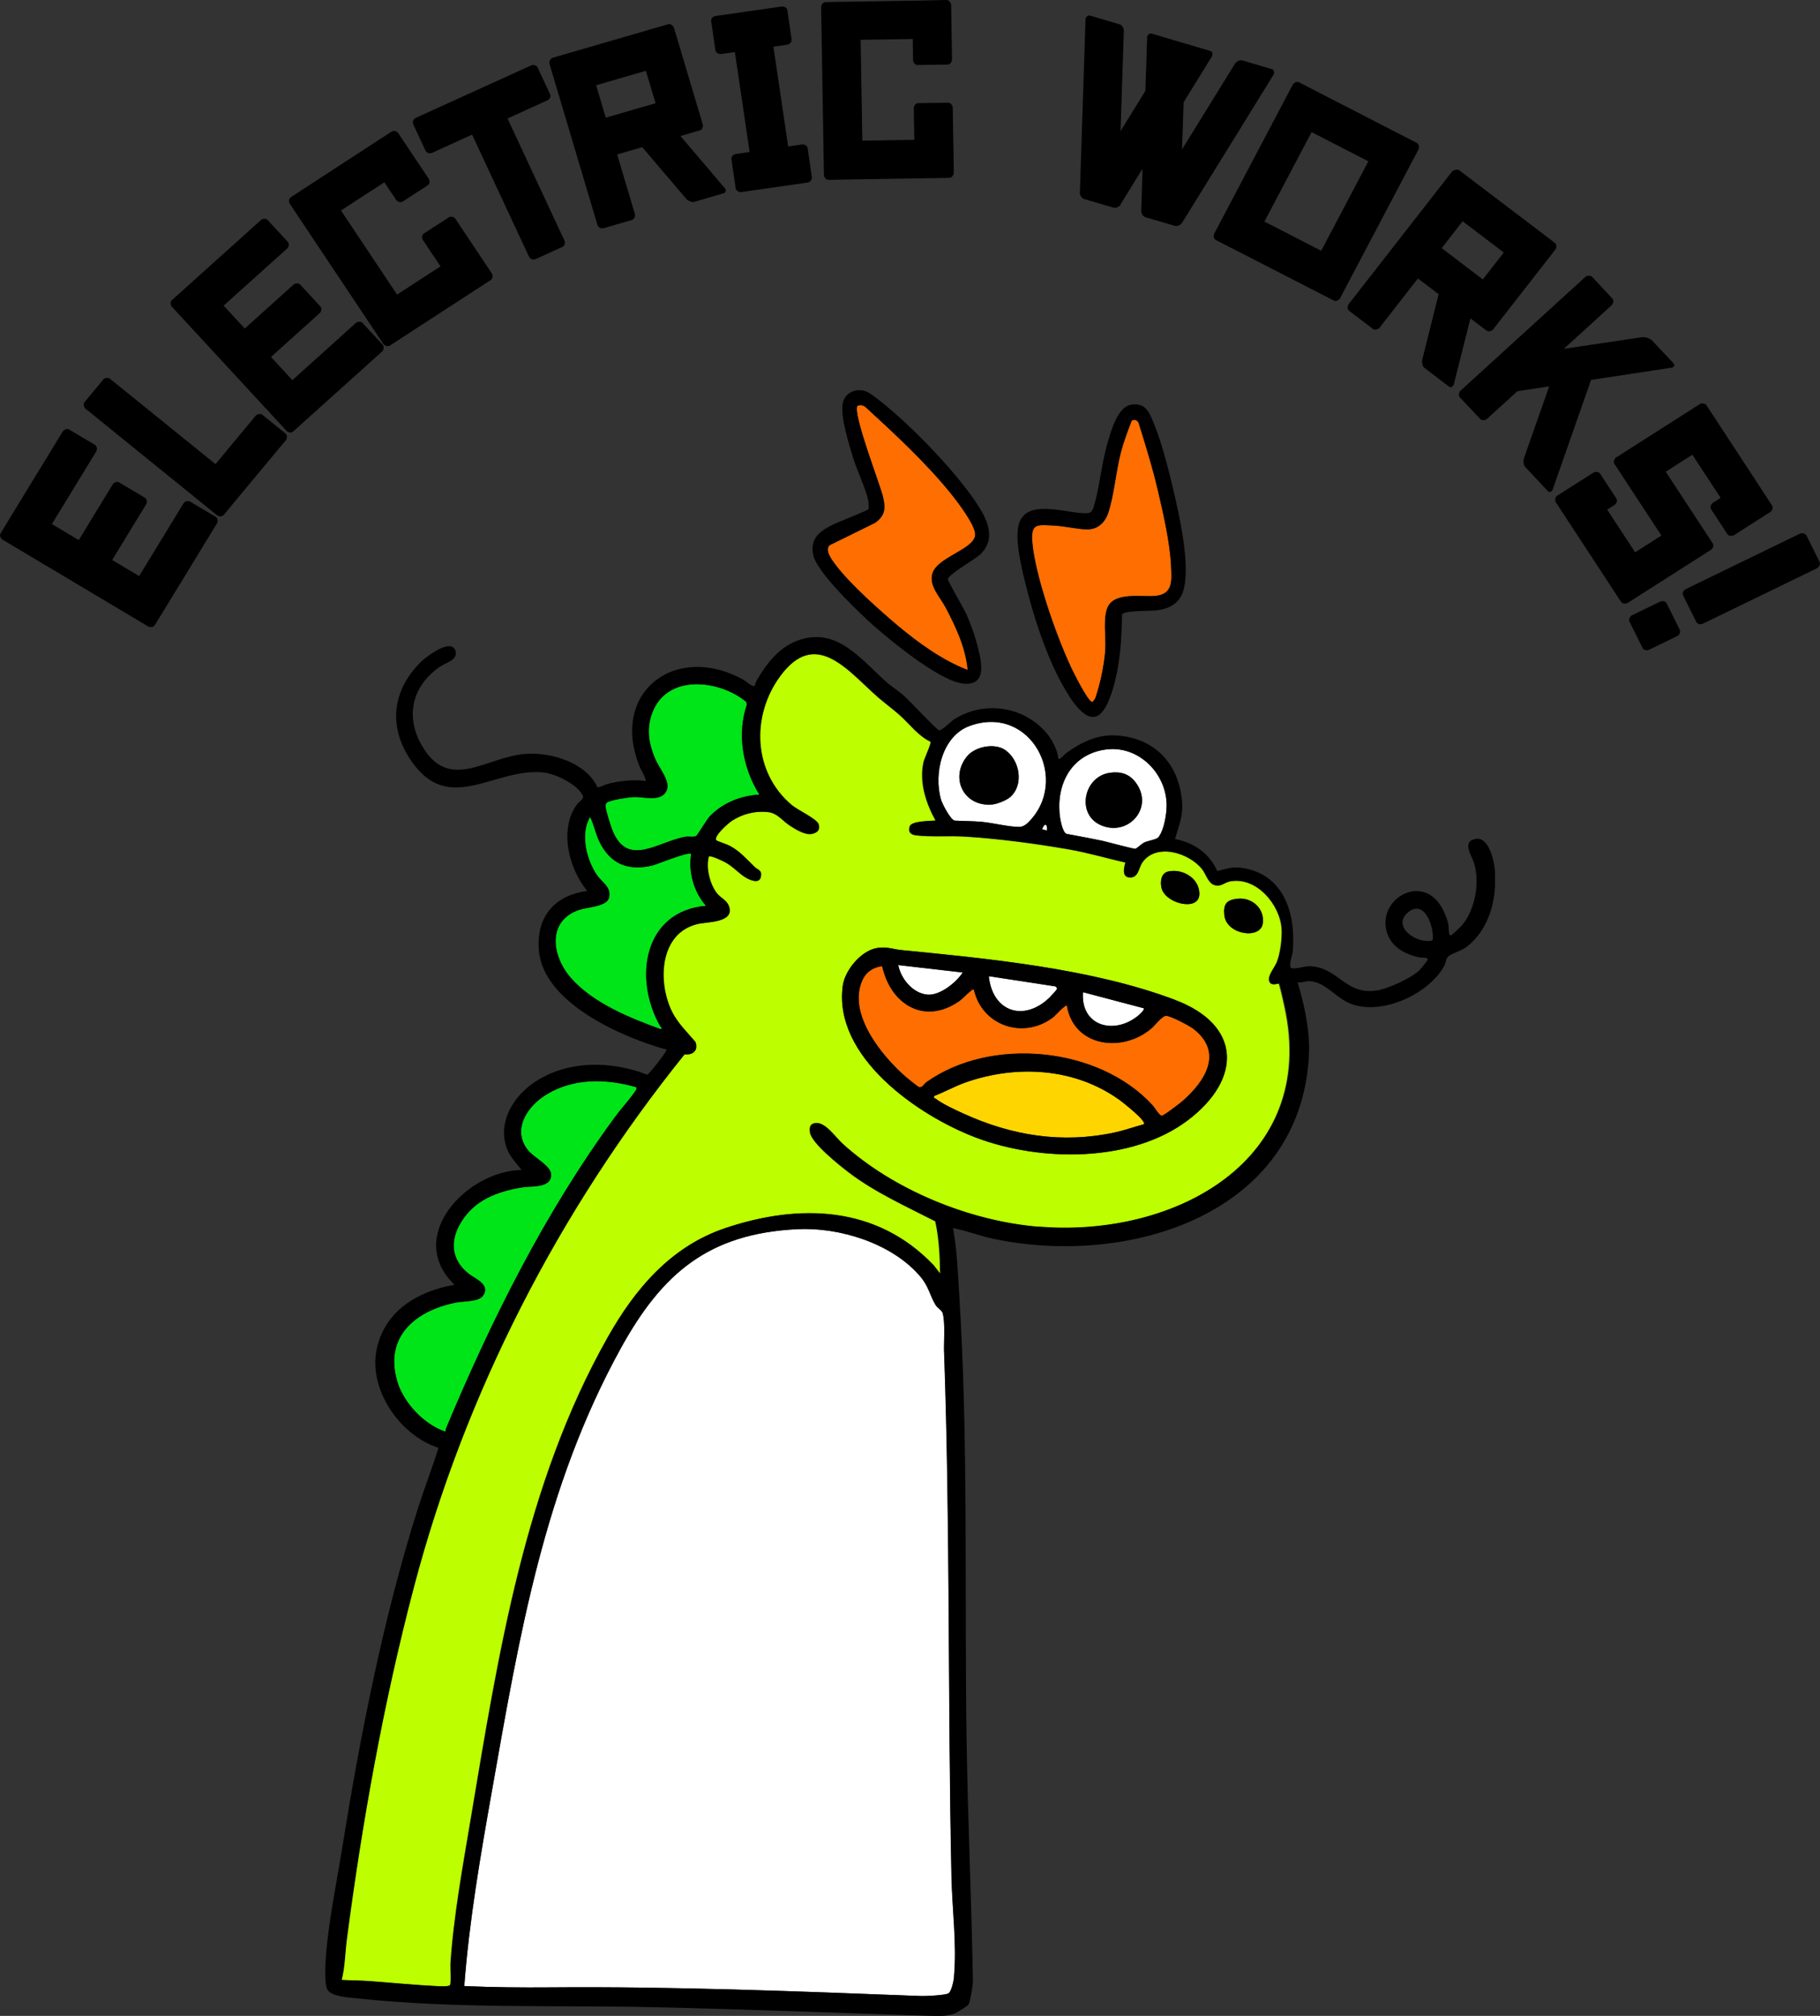 <svg width="280" height="310" viewBox="0 0 280 310" fill="none" xmlns="http://www.w3.org/2000/svg">
    <rect x="0" y="0" width="280" height="310" fill="#333333" stroke="none"/>
    <g clip-path="url(#xsigfz6rha)">
        <path d="M108.617 139.285c-1.881-2.155-2.731-5.166-2.289-7.974-.442-.417-5.044 1.534-5.95 1.759-3.752.925-6.54-.248-8.194-3.721-.578-1.207-.805-2.549-1.394-3.733-1.576 2.526-.556 6.654 1.076 8.977.782 1.105 2.199 1.816 1.836 3.406-.317 1.421-3.366 1.477-4.578 1.895-5.033 1.703-4.217 7.139-1.292 10.477 3.388 3.868 9.078 6.169 13.826 7.883.306-.158-.011-.338-.09-.473-4.126-7.241-2.618-17.662 7.049-18.508v.012z" fill="#00E517"/>
        <path d="M146.868 126.191c1.349.079 2.868.056 4.205.191 1.723.17 4.137.779 5.723.779.522 0 .998-.294 1.36-.654 6.597-6.463.488-18.282-8.942-14.887-4.284 1.545-5.599 7.364-4.443 11.345.193.677 1.474 3.113 2.097 3.226zm1.904-9.88c1.258-1.534 4.284-2.109 5.916-.947 2.188 1.556 2.856 5.233.794 7.15-.59.553-2.086 1.139-2.89 1.207-4.341.349-6.506-4.128-3.82-7.41zM175.1 156.179c.204-.169 1.031-.891.861-1.139l-9.35-2.47c-.396 5.244 4.817 6.62 8.489 3.609zM145.247 207.923c-.056-1.681.216-4.523-.226-6.034-.102-.35-.828-.79-1.077-1.207-.929-1.522-1.009-2.808-2.403-4.443-4.34-5.053-12.376-7.545-18.893-7.218-13.623.676-20.763 6.789-27.087 18.225-11.866 21.473-15.652 44.244-19.868 68.13-1.757 9.948-3.49 19.94-4.261 30.034 4.397.203 8.84.237 13.272.203 19.051-.158 38.001.609 57.019 1.331.691.022 3.887-.124 4.25-.44.442-.384.759-1.906.816-2.515.442-5.053-.284-10.342-.386-15.372-.578-26.864-.192-53.864-1.133-80.694h-.023z" fill="#fff"/>
        <path d="M105.489 128.672c.499-.09 1.168.113 1.61-.113.17-.079 1.609-2.515 2.096-3.034 1.927-2.041 4.828-3.203 7.628-3.327-2.528-4.026-3.491-9.225-1.938-13.815l-.057-.429c-4.182-3.473-12.251-4.387-14.507 1.714-.918 2.493-.51 4.737.499 7.094.612 1.421 2.459 3.485 1.666 4.94-.918 1.669-3.423.79-5.044.869-.736.033-3.615.462-4.091.857-.204.169-.204.327-.204.564 0 .518.77 2.954 1.009 3.563 2.334 6.012 7.049 1.827 11.322 1.106l.011.011z" fill="#00E517"/>
        <path d="M164.673 102.394c.374.812 2.709 5.571 3.378 5.56.487-.361.589-.97.759-1.511.578-1.805 1.133-4.658 1.247-6.541.113-1.906-.408-4.985.408-6.62 1.122-2.267 5.202-1.444 7.31-1.647 2.743-.26 2.505-2.391 2.391-4.658-.17-3.553-1.19-7.985-2.006-11.481-.827-3.541-1.915-7.026-2.992-10.5-.227-.428-.669-.564-1.065-.282-.612 1.602-1.236 3.237-1.666 4.895-.76 2.92-1.02 6.485-1.938 9.27-.488 1.467-1.587 2.527-3.208 2.527-1.518 0-3.536-.52-5.145-.587-2.528-.112-3.548-.417-3.31 2.538.408 5.075 3.661 14.334 5.86 19.037h-.023zM138.096 96.191c3.139 2.64 6.936 5.402 10.778 6.835-.294-3.384-1.825-6.654-3.4-9.62-.85-1.613-2.663-3.384-1.983-5.324.85-2.458 6.449-3.642 6.539-5.842.057-1.477-2.822-5.21-3.831-6.45-3.876-4.749-8.556-9.068-13.056-13.207-.408-.282-.77-.384-1.224-.17-.782 1.117 3.389 11.854 3.888 13.839.453 1.782.453 3-1.179 4.15l-6.993 3.44c-.827.79.408 2.334.929 3.034 2.131 2.864 6.71 6.947 9.532 9.315z" fill="#FF6E00"/>
        <path d="m160.321 127.522.759.191c.068-1.094-.385-1.218-.759-.191zM164.084 128.232c1.859.361 3.729.688 5.587 1.083.726.158 4.76 1.274 5.01 1.207.215-.057.94-.756 1.337-.959.612-.305 1.893-.44 2.21-.835.862-1.094 1.258-3.552 1.247-4.917-.023-4.883-4.296-9.203-9.305-8.56-5.043.643-7.548 4.861-7.186 9.699.057.745.409 3.023 1.089 3.282h.011zm6.675-9.395c1.621-.225 2.947.158 3.944 1.478 2.936 3.891-1.19 8.481-5.428 6.541-3.729-1.703-2.573-7.466 1.484-8.019z" fill="#fff"/>
        <path d="M68.655 219.607c6.925-16.59 15.221-33.192 25.886-47.718.963-1.319 2.176-2.616 3.094-3.936.159-.225.34-.44.306-.744-4.624-1.342-9.645-1.455-13.86 1.105-2.936 1.782-5.384 5.414-2.834 8.583.906 1.128 3.49 2.357 3.547 3.699.09 2.165-3.037 1.771-4.477 2.007-3.796.632-7.264 1.906-9.35 5.312-1.78 2.888-1.575 5.797 1.133 7.951 1.02.812 3.39 1.647 2.233 3.373-.657.981-2.912.834-4.091 1.06-6.302 1.218-11.187 5.266-9.101 12.18.986 3.271 4.148 6.631 7.423 7.703 0-.192.023-.384.102-.564l-.01-.011z" fill="#00E517"/>
        <path d="M196.747 151.251c-.079-.057-1.348.552-1.53-.474-.158-.857.839-1.963 1.19-2.808.544-1.331.839-3.745.737-5.166-.261-3.688-3.831-7.962-7.877-7.263-.986.169-1.564 1.027-2.675.485-.77-.383-1.133-1.646-1.666-2.334-2.006-2.56-7.106-4.106-9.237-1.027-.589.846-.578 2.357-1.915 2.29-1.224-.068-.895-1.455-.669-2.301-2.912-.665-5.791-1.522-8.738-2.03-5.077-.88-10.846-1.647-15.969-1.962-2.414-.147-5.066.09-7.446-.181-.839-.101-1.315-.496-1.02-1.398.272-.824 3.151-.812 3.978-.88-1.473-2.673-2.539-5.898-1.859-8.966.125-.575 1.236-2.932 1.077-3.158-1.927-.936-3.196-2.729-4.749-4.105-1.099-.981-2.334-1.861-3.445-2.842-4.579-4.038-9.486-10.556-14.96-3.124-4.5 6.124-4.194 14.819 1.79 19.827.941.789 3.854 2.109 4.114 2.932.284.868-.158 1.319-1.008 1.489-1.032.214-2.539-.722-3.389-1.286-1.224-.801-1.893-1.94-3.434-2.086-1.961-.192-3.854.293-5.497 1.364-.533.35-2.856 2.38-2.414 3 .068.09 1.666.62 2.097.857 1.632.891 2.516 1.996 3.808 3.237.532.508 1.156.474.963 1.511-.204 1.128-1.632.497-2.244.147-1.099-.643-1.961-1.692-3.162-2.357-.397-.214-2.323-1.151-2.595-.914-.499 1.692.158 4.32 1.246 5.673.612.756 1.496 1.004 1.836 1.974.93 2.549-3.286 2.379-4.782 2.729-5.905 1.399-6.211 8.865-4.013 13.421.873 1.804 2.358 3.214 3.639 4.725.476 1.275-.329 2.064-1.644 1.884-19.335 24.011-33.785 52.07-41.662 81.946-4.647 17.65-7.956 36.157-10.336 54.27-.272 2.052-.284 4.139-.782 6.146 1.473.079 3.014.079 4.476.192 3.434.259 6.869.598 10.291.767.408.023 1.746.09 1.927-.18.227-.339.045-2.673.08-3.339.475-7.173 1.915-15.033 3.105-22.15 4.261-25.353 8.285-51.495 21.08-74.13 4.205-7.455 9.724-13.974 18.055-16.771 11.481-3.857 23.336-3.439 32.051 5.696l1.043 1.331c-.034-2.662-.17-5.482-.748-8.087-4.477-2.301-9.248-4.432-13.272-7.488-1.451-1.106-5.757-4.523-6.007-6.181-.113-.767 0-1.353.85-1.432 1.519-.135 3.026 2.177 4.103 3.146 7.866 7.162 19.63 11.944 30.238 12.812 20.718 1.692 43.034-10.105 37.809-33.834-.113-.496-.748-3.462-.895-3.575l.056-.022zm-17.023-17.233c2.256-.497 4.828 1.082 4.794 3.473-.034 2.752-5.326 1.455-5.836-.992-.193-.936-.057-2.233 1.042-2.481zm3.094 38.198c-8.693 6.621-22.803 6.451-32.652 2.718-8.931-3.383-21.998-12.417-20.502-23.356.328-2.38 2.81-5.38 5.247-5.797 1.542-.26 2.46.191 3.786.315 13.566 1.331 29.331 2.843 42.093 7.658 10.256 3.869 10.29 12.158 2.04 18.451l-.012.011zm11.447-30.18c-.374 2.493-5.61 1.703-5.905-1.319-.17-1.726.363-2.346 2.063-2.515 2.233-.226 4.194 1.556 3.842 3.834z" fill="#BDFF00"/>
        <path d="M183.68 158.277c-.692-.542-3.446-1.985-4.239-2.064-.624-.068-1.768 1.5-2.335 1.962-4.465 3.778-11.911 2.82-12.977-3.519-.227-.236-1.813 1.557-2.108 1.782-4.567 3.474-10.959 1.297-12.195-4.251-.283-.068-.317.067-.476.191-.623.474-1.247 1.218-1.938 1.681-5.372 3.597-10.449.248-11.696-5.47-1.303.113-2.437.846-3.004 2.041-2.436 5.166 2.925 11.741 6.619 14.955.261.225 1.916 1.556 2.04 1.59.499.135.771-.485 1.111-.733 9.906-7.105 26.555-5.504 34.817 3.507.34.361 1.065 1.636 1.416 1.624.341 0 2.823-1.917 3.242-2.289 3.434-3.022 6.267-7.398 1.723-11.007z" fill="#FF6E00"/>
        <path d="M161.443 153.416c.147-.147 1.145-1.229 1.156-1.32.046-.214-.125-.372-.317-.44l-10.166-1.556c.555 5.447 5.349 7.117 9.327 3.305v.011zM142.697 152.953c1.916.158 4.432-1.883 5.407-3.405l-9.917-1.14c.396 2.109 2.255 4.365 4.51 4.545z" fill="#fff"/>
        <path d="M172.21 169.126c-6.857-4.917-15.765-5.436-23.619-2.695-1.666.586-3.219 1.455-4.862 2.097-.114.44.09.305.238.429 1.02.801 2.98 1.703 4.204 2.256 7.492 3.428 15.255 4.691 23.404 2.909 1.485-.327 2.924-.846 4.386-1.24.601-.418-3.422-3.519-3.751-3.767v.011z" fill="#FFD500"/>
        <path d="M226.521 129.134c-1.394.621-.091 2.549.192 3.406 1.009 2.966.295 7.094-1.643 9.575-.227.294-1.689 1.715-1.893 1.726-.374.011-.272-1.241-.329-1.568-.215-1.128-.816-2.515-1.507-3.428-3.264-4.342-9.679-.192-7.877 4.804.748 2.075 2.766 3.102 4.817 3.564.295.068 1.383-.023 1.383.327 0 .102-1.077 1.455-1.236 1.613-1.258 1.263-4.952 2.932-6.72 3.18-4.817.666-5.803-3.62-10.246-3.755-.669-.023-2.618.597-2.879.214-.317-.485.25-1.884.306-2.572.488-5.774-1.382-11.909-7.967-12.778-1.474-.191-2.29.203-3.661.508-1.145-2.707-3.638-4.398-6.494-4.929.623-2.176 1.303-3.575 1.077-5.909-.544-5.831-4.353-9.756-10.337-10.026-2.776-.124-5.36 1.161-7.525 2.763-.215.158-.963 1.06-1.156.834-.182-1.59-1.1-3.225-2.188-4.376-3.592-3.766-9.327-4.499-13.781-1.736-.544.338-1.984 1.838-2.403 1.725-.363-.09-4.522-4.522-5.281-5.21-.873-.801-1.995-1.489-2.868-2.267-3.921-3.485-7.605-8.515-13.589-6.316-2.878 1.06-4.794 3.541-6.279 6.09-.136.237-.317.857-.351.88-.329.226-1.269-.688-1.655-.902-10.449-5.876-20.74 1.872-15.98 13.432.147.349 1.065 1.883.85 2.098-1.847-.271-4.091-.012-5.916.473-.374.102-1.27.621-1.496.451-1.734-3.766-7.118-5.368-10.994-5.097-6.052.406-11.82 6.045-16.025-1.331-2.562-4.489-1.44-9.124 2.776-12.045.907-.632 2.834-1.06 2.437-2.436-.6-2.098-4.488.834-5.315 1.658-4.41 4.364-5.09 9.902-1.598 15.09 5.836 8.684 12.761 1.184 20.4 1.917 1.859.18 5.338 1.85 6.109 3.62.204.451-.646.925-.94 1.331-2.766 3.823-1.225 9.88 1.608 13.274-5.1.677-7.899 4.06-7.434 9.214.725 8.053 12.863 13.331 19.652 15.192 0 .327-2.72 3.812-2.992 3.857-5.621-2.21-12.49-2.244-17.567 1.308-3.105 2.188-5.395 5.978-4.091 9.857.453 1.354 1.473 2.38 2.323 3.474-8.455.158-18.02 10.297-10.302 17.661-5.622.982-10.677 3.948-11.969 9.835-1.37 6.248 3.582 13.353 9.487 15.236-.93 3.057-2.12 6.091-3.106 9.158-5.372 16.861-8.942 35.188-11.753 52.669-.861 5.357-2.187 11.74-2.504 17.063-.057 1.015-.17 3.699.294 4.455.68 1.094 3.468 1.207 4.76 1.342 15.199 1.602 30.34.993 45.584 1.342 14.258.316 28.481.891 42.728 1.331 1.156.034 2.357.045 3.445-.383.34-.136 1.95-1.14 2.086-1.343.294-.451.702-3.067.691-3.699-.215-12.394-.793-24.823-.975-37.195-.34-22.725.295-45.755-1.133-68.356-.216-3.394-.329-6.812-.952-10.161 2.108.383 4.137 1.206 6.256 1.646 20.774 4.365 47.159-3.71 48.496-28.127.204-3.778-.668-7.703-1.722-11.301.623.068 1.178-.225 1.802-.203 2.312.102 3.887 2.312 5.882 3.271 4.771 2.301 12.421-1.162 14.858-5.605.249-.451.238-1.105.623-1.466.42-.406 1.984-.846 2.766-1.433 3.593-2.729 4.726-7.432 4.409-11.751-.114-1.568-1.032-5.809-3.434-4.748l-.034-.012zm-56.34-13.883c4.998-.632 9.271 3.688 9.305 8.56 0 1.365-.385 3.823-1.246 4.917-.318.406-1.599.542-2.211.835-.396.203-1.122.902-1.337.958-.249.068-4.295-1.048-5.009-1.206-1.859-.395-3.729-.733-5.588-1.083-.691-.248-1.043-2.538-1.088-3.282-.363-4.838 2.142-9.056 7.186-9.699h-.012zm-9.101 12.462-.759-.191c.374-1.027.839-.903.759.191zm-11.866-16.094c9.441-3.394 15.539 8.425 8.942 14.887-.374.361-.838.655-1.36.655-1.598 0-4.012-.609-5.723-.779-1.326-.124-2.845-.101-4.205-.191-.623-.113-1.904-2.56-2.097-3.226-1.156-3.981.148-9.8 4.443-11.346zm-55.852 11.809c.476-.395 3.366-.824 4.092-.858 1.61-.078 4.125.801 5.043-.868.794-1.444-1.054-3.519-1.666-4.94-1.009-2.357-1.417-4.601-.499-7.094 2.256-6.101 10.325-5.176 14.507-1.714l.057.429c-1.553 4.579-.589 9.778 1.938 13.815-2.799.124-5.701 1.286-7.627 3.327-.499.519-1.938 2.955-2.097 3.034-.442.226-1.099.023-1.609.113-4.273.722-8.988 4.906-11.323-1.105-.238-.621-1.008-3.045-1.008-3.564 0-.237 0-.395.204-.564l-.012-.011zm8.296 34.849c-4.748-1.715-10.438-4.015-13.826-7.884-2.936-3.338-3.752-8.774 1.292-10.477 1.224-.417 4.261-.474 4.578-1.895.363-1.601-1.054-2.3-1.836-3.406-1.632-2.323-2.652-6.451-1.076-8.977.589 1.196.827 2.538 1.394 3.733 1.654 3.474 4.454 4.647 8.194 3.722.906-.226 5.508-2.177 5.95-1.76-.442 2.809.408 5.82 2.289 7.974-9.667.857-11.186 11.267-7.049 18.507.079.136.396.316.09.474v-.011zM61.13 212.468c-2.075-6.914 2.799-10.963 9.1-12.181 1.168-.225 3.434-.079 4.092-1.06 1.156-1.725-1.213-2.56-2.233-3.372-2.709-2.154-2.913-5.064-1.133-7.951 2.096-3.406 5.565-4.68 9.35-5.312 1.44-.237 4.567.158 4.477-2.007-.057-1.342-2.641-2.583-3.548-3.7-2.55-3.169-.102-6.8 2.834-8.582 4.216-2.56 9.237-2.447 13.86-1.105.046.304-.147.518-.305.744-.918 1.319-2.131 2.616-3.094 3.936-10.665 14.537-18.95 31.139-25.886 47.717-.08.181-.102.372-.102.564-3.287-1.071-6.45-4.432-7.424-7.703l.012.012zm85.647 91.521c-.056.609-.374 2.12-.816 2.515-.362.316-3.558.473-4.25.44-19.017-.722-37.967-1.489-57.019-1.331-4.431.034-8.863 0-13.271-.203.759-10.094 2.493-20.086 4.26-30.034 4.228-23.875 8.014-46.657 19.869-68.13 6.324-11.436 13.464-17.549 27.087-18.225 6.528-.327 14.552 2.165 18.893 7.218 1.405 1.635 1.473 2.909 2.403 4.443.249.417.986.857 1.076 1.207.442 1.522.17 4.364.227 6.034.952 26.841.555 53.83 1.133 80.694.114 5.03.839 10.319.386 15.372h.022zm13.068-115.341c-10.608-.868-22.372-5.65-30.238-12.811-1.077-.982-2.584-3.282-4.103-3.147-.861.079-.963.665-.85 1.432.25 1.658 4.556 5.075 6.007 6.181 4.024 3.056 8.784 5.188 13.272 7.488.578 2.594.714 5.414.748 8.087l-1.043-1.331c-8.715-9.135-20.582-9.553-32.051-5.696-8.342 2.809-13.85 9.327-18.055 16.771-12.795 22.646-16.819 48.777-21.08 74.13-1.201 7.117-2.64 14.978-3.106 22.15-.045.666.148 3-.079 3.339-.181.27-1.519.203-1.927.18-3.422-.169-6.856-.507-10.29-.767-1.474-.113-3.004-.113-4.477-.192.51-2.007.521-4.093.782-6.146 2.368-18.113 5.678-36.62 10.336-54.27 7.865-29.875 22.316-57.935 41.662-81.946 1.315.18 2.12-.609 1.644-1.883-1.281-1.512-2.766-2.922-3.638-4.726-2.199-4.556-1.893-12.022 4.012-13.421 1.496-.349 5.712-.18 4.782-2.729-.351-.959-1.235-1.218-1.836-1.974-1.088-1.353-1.745-3.981-1.246-5.673.283-.236 2.21.7 2.595.914 1.201.654 2.074 1.714 3.162 2.357.612.361 2.04.992 2.244-.147.193-1.048-.431-1.003-.963-1.511-1.292-1.24-2.176-2.346-3.808-3.237-.431-.236-2.029-.767-2.097-.857-.442-.62 1.87-2.65 2.414-3 1.643-1.06 3.536-1.545 5.497-1.364 1.541.146 2.21 1.297 3.434 2.086.861.564 2.369 1.5 3.389 1.286.85-.181 1.292-.621 1.008-1.489-.272-.823-3.173-2.143-4.114-2.932-5.984-5.008-6.29-13.703-1.79-19.827 5.474-7.444 10.381-.914 14.96 3.124 1.111.981 2.335 1.861 3.445 2.842 1.553 1.387 2.811 3.18 4.749 4.105.159.226-.952 2.572-1.077 3.158-.68 3.068.386 6.293 1.859 8.966-.827.079-3.706.057-3.978.88-.306.902.17 1.308 1.02 1.398 2.369.271 5.032.045 7.446.181 5.123.304 10.892 1.071 15.969 1.962 2.947.508 5.826 1.365 8.738 2.03-.238.846-.555 2.233.669 2.301 1.337.068 1.337-1.444 1.915-2.29 2.142-3.078 7.231-1.533 9.237 1.027.533.676.896 1.94 1.666 2.334 1.1.553 1.689-.315 2.675-.485 4.046-.699 7.628 3.564 7.877 7.263.102 1.421-.193 3.835-.737 5.166-.351.846-1.337 1.951-1.19 2.808.193 1.026 1.451.429 1.53.474.148.101.794 3.079.896 3.575 5.224 23.729-17.091 35.526-37.809 33.834l-.057.022zm60.567-44.04c-2.437.665-6.46-2.188-3.718-4.365 2.505-1.996 3.99 2.402 3.718 4.365z" fill="#000"/>
        <path d="M133.132 95.063c2.935 2.73 11.254 9.688 15.074 10.06 3.762.361 2.765-3.439 2.187-5.774-.397-1.556-1.02-3.316-1.666-4.793-.374-.857-2.902-5.165-2.89-5.481.011-.756 4.227-3.057 5.055-3.891 1.892-1.906 1.439-4.162.249-6.327-2.958-5.368-12.161-14.82-17.261-18.327-1.644-1.128-3.944-.383-4.25 1.59-.318 2.042.974 6.17 1.609 8.245.601 1.996 1.893 4.59 2.301 6.44.068.315.193 1.307.057 1.5-.17.236-4.636 1.962-5.384 2.334-2.074 1.037-3.649 2.098-3.094 4.737.51 2.424 6.029 7.826 8.024 9.676l-.011.011zm-5.497-11.221 6.993-3.44c1.632-1.15 1.632-2.357 1.179-4.15-.51-1.996-4.67-12.733-3.888-13.838.453-.215.828-.113 1.224.169 4.511 4.139 9.192 8.458 13.056 13.206 1.009 1.24 3.888 4.974 3.831 6.451-.09 2.2-5.689 3.384-6.539 5.842-.68 1.94 1.133 3.71 1.983 5.324 1.575 2.966 3.094 6.236 3.4 9.62-3.831-1.444-7.639-4.207-10.778-6.835-2.811-2.368-7.39-6.45-9.532-9.315-.521-.7-1.756-2.245-.929-3.034zM164.515 107.108c3.275 4.929 5.27 3.767 6.777-1.432 1.065-3.688 1.258-7.387 1.337-11.21.352-.598 4.262-.497 5.134-.587 1.995-.203 3.627-.97 4.262-2.977 1.201-3.812-.612-11.786-1.564-15.8-.816-3.43-2.006-8.166-3.525-11.301-.601-1.24-1.473-1.805-2.913-1.568-2.142.36-3.139 4.173-3.672 6.023-.895 3.112-1.19 6.732-2.085 9.687-.351 1.128-.816 1.004-1.927.948-2.72-.136-8.285-2.064-9.531 1.51-.839 2.403.464 7.365 1.099 9.914 1.315 5.267 3.627 12.26 6.619 16.759l-.011.034zm-2.381-26.289c1.61.068 3.639.575 5.146.587 1.609 0 2.72-1.06 3.207-2.527.93-2.785 1.179-6.35 1.938-9.27.431-1.658 1.054-3.293 1.666-4.895.397-.282.839-.146 1.066.282 1.088 3.474 2.164 6.947 2.992 10.5.816 3.496 1.847 7.928 2.006 11.481.102 2.267.351 4.398-2.392 4.658-2.108.203-6.199-.62-7.31 1.646-.804 1.636-.283 4.715-.408 6.62-.113 1.884-.668 4.737-1.246 6.542-.17.541-.272 1.161-.76 1.511-.657 0-2.992-4.748-3.377-5.56-2.199-4.703-5.452-13.973-5.86-19.037-.238-2.955.782-2.65 3.31-2.538h.022zM180.778 153.765c-12.761-4.815-28.526-6.327-42.093-7.657-1.337-.136-2.244-.575-3.785-.316-2.437.406-4.919 3.406-5.248 5.797-1.484 10.928 11.572 19.973 20.503 23.357 9.849 3.733 23.959 3.902 32.652-2.718 8.262-6.294 8.217-14.583-2.04-18.451l.011-.012zm-14.167-1.184 9.35 2.47c.17.237-.657.97-.861 1.139-3.661 3.023-8.874 1.647-8.489-3.609zm-4.318-.913c.193.067.363.214.318.44-.023.09-1.009 1.173-1.157 1.319-3.978 3.812-8.772 2.143-9.327-3.304l10.166 1.556v-.011zm-14.178-2.121c-.986 1.523-3.491 3.564-5.406 3.406-2.256-.18-4.114-2.436-4.511-4.545l9.917 1.139zm27.846 23.346c-1.462.395-2.901.914-4.386 1.241-8.148 1.77-15.912.518-23.403-2.91-1.225-.564-3.185-1.466-4.205-2.256-.159-.124-.352 0-.238-.428 1.643-.632 3.196-1.512 4.862-2.098 7.865-2.741 16.774-2.222 23.619 2.695.329.237 4.352 3.35 3.751 3.767v-.011zm6.007-3.609c-.419.372-2.901 2.278-3.241 2.289-.351 0-1.088-1.263-1.417-1.624-8.262-9.011-24.911-10.601-34.817-3.507-.34.248-.612.868-1.11.733-.136-.034-1.78-1.365-2.04-1.59-3.695-3.214-9.067-9.778-6.619-14.955.567-1.195 1.7-1.94 3.003-2.041 1.247 5.729 6.324 9.067 11.697 5.47.691-.463 1.314-1.207 1.938-1.681.17-.124.192-.259.476-.191 1.235 5.548 7.627 7.736 12.194 4.251.307-.225 1.893-2.03 2.109-1.782 1.065 6.339 8.511 7.297 12.977 3.519.555-.473 1.711-2.03 2.334-1.962.794.079 3.559 1.522 4.239 2.064 4.545 3.609 1.723 7.985-1.723 11.007zM190.423 138.202c-1.7.169-2.233.789-2.063 2.515.295 3.022 5.531 3.8 5.905 1.319.34-2.278-1.621-4.06-3.842-3.834zM184.518 137.491c.034-2.391-2.538-3.97-4.794-3.473-1.11.248-1.246 1.545-1.042 2.481.51 2.447 5.802 3.755 5.836.992zM152.592 123.721c.816-.068 2.3-.654 2.89-1.207 2.062-1.917 1.394-5.594-.794-7.15-1.632-1.162-4.658-.587-5.916.947-2.686 3.282-.521 7.759 3.82 7.41zM169.286 126.856c4.239 1.94 8.364-2.65 5.429-6.541-.998-1.331-2.324-1.703-3.944-1.478-4.046.564-5.202 6.316-1.485 8.019z" fill="#000"/>
    </g>
    <g clip-path="url(#vt3jrh8v7b)" fill="#000">
        <path d="m21.413 88.578 4.155-6.806 2.66-4.358c.082-.13.23-.243.427-.324a.67.67 0 0 1 .624.065l3.843 2.284a.685.685 0 0 1 .345.503c.016.227 0 .405-.082.534l-5.321 8.717-2.299 3.76-1.921 3.126c-.132.21-.296.324-.526.34-.213.017-.394 0-.542-.097L.394 82.988a.89.89 0 0 1-.328-.421c-.082-.195-.066-.406.065-.616l.854-1.41 3.35-5.492 2.66-4.343 2.66-4.358c.083-.13.23-.243.428-.324a.67.67 0 0 1 .624.065l3.842 2.284a.686.686 0 0 1 .345.503c.033.21 0 .405-.082.534L7.981 80.59l4.138 2.462 2.578-4.228 2.66-4.359c.082-.13.214-.227.41-.308a.67.67 0 0 1 .625.065l3.842 2.285a.686.686 0 0 1 .345.502c.017.227 0 .389-.082.519l-5.238 8.587 4.187 2.495-.033-.032zM13.17 62.865c-.131-.098-.214-.26-.263-.486-.05-.211 0-.422.148-.6l2.824-3.403a.68.68 0 0 1 .559-.259c.23 0 .394.065.525.162l16.192 13.092 6.19-7.453c.099-.114.247-.195.477-.243.213-.049.41 0 .59.146l3.466 2.803c.18.145.263.324.263.55a.834.834 0 0 1-.148.503l-7.176 8.62-2.349 2.835a.68.68 0 0 1-.558.259.843.843 0 0 1-.525-.162L14.599 64.015l-1.43-1.15zM44.962 58.474l5.96-5.363 3.81-3.435c.115-.114.28-.178.51-.195.213-.032.41.05.574.227l3.022 3.273c.164.162.213.357.18.583a.849.849 0 0 1-.23.486l-7.62 6.854-3.283 2.949-2.743 2.463c-.18.162-.378.226-.591.178-.213-.049-.378-.13-.476-.243l-17.62-19.07c-.115-.114-.18-.276-.197-.502a.658.658 0 0 1 .23-.568l1.231-1.101 4.795-4.31 3.81-3.419 3.81-3.435c.115-.113.279-.178.509-.194.23-.016.41.048.575.227l3.021 3.273a.651.651 0 0 1 .18.583c-.049.21-.114.373-.246.486l-9.77 8.782 3.251 3.515 3.695-3.321 3.81-3.435a.848.848 0 0 1 .492-.178.676.676 0 0 1 .575.227l3.022 3.273a.664.664 0 0 1 .18.583c-.033.21-.115.372-.23.47l-7.504 6.756 3.284 3.565-.016.016zM52.45 32.356 61.087 45.3l6.684-4.342-2.71-4.05a.842.842 0 0 1-.115-.519c0-.21.115-.389.329-.518l3.744-2.43a.68.68 0 0 1 .607-.082.775.775 0 0 1 .444.308l5.583 8.36c.082.13.131.308.115.535 0 .227-.115.39-.312.519l-1.38.907-10.952 7.113-3.088 2.009c-.213.13-.41.162-.624.08-.213-.08-.344-.177-.443-.307L44.584 31.335a.842.842 0 0 1-.115-.518.636.636 0 0 1 .328-.519l1.38-.907 11.051-7.194 2.989-1.944a.68.68 0 0 1 .608-.081c.213.08.36.178.443.308l4.68 6.999c.082.13.131.308.115.535 0 .227-.115.389-.312.518l-3.744 2.43a.665.665 0 0 1-.624.082c-.214-.082-.345-.179-.443-.308l-1.807-2.706-6.683 4.342v-.016zM72.615 20.706l-6.141 2.803a.855.855 0 0 1-.542.033.673.673 0 0 1-.477-.39l-1.872-4.017c-.098-.227-.098-.422 0-.616.115-.194.23-.324.378-.389l8.868-4.034 8.884-4.034a.856.856 0 0 1 .541-.033.672.672 0 0 1 .477.389l1.872 4.018a.644.644 0 0 1 0 .6.799.799 0 0 1-.378.389l-6.142 2.802 8.753 18.763a.823.823 0 0 1 .033.534.668.668 0 0 1-.394.47l-4.073 1.847c-.23.097-.427.097-.624 0-.197-.113-.328-.227-.394-.373l-8.752-18.762h-.017zM84.504 9.835v-.227c0-.097.066-.227.148-.389a.59.59 0 0 1 .361-.324l1.593-.47 11.84-3.435 4.286-1.247a.667.667 0 0 1 .607.097c.181.13.296.275.345.421l4.434 14.874c.049.146.033.324-.049.534a.643.643 0 0 1-.46.406l-2.923.842 6.782 7.971c.115.098.181.244.181.438s-.115.34-.345.405l-4.45 1.296a.987.987 0 0 1-.707-.065c-.246-.113-.426-.226-.541-.356l-6.799-7.972-3.859 1.119 2.726 9.154c.05.146.033.324-.05.534a.643.643 0 0 1-.459.405l-4.302 1.248a.703.703 0 0 1-.624-.097.851.851 0 0 1-.329-.422L84.537 9.82l-.033.016zm14.878 1.053-7.669 2.22 1.478 4.99 4.795-1.393 2.874-.827-1.495-4.99h.017zM113.061 8.004l-2.135.308a.843.843 0 0 1-.525-.13.658.658 0 0 1-.345-.502l-.641-4.375c-.033-.243.033-.437.181-.583.148-.146.312-.243.476-.26l5.091-.728 5.107-.73a.82.82 0 0 1 .525.114c.197.097.312.275.345.518l.641 4.375a.686.686 0 0 1-.181.583c-.164.162-.312.243-.476.276l-2.135.308 2.266 15.343 2.135-.308a.82.82 0 0 1 .525.114c.197.097.312.275.345.518l.641 4.375a.686.686 0 0 1-.181.583c-.164.162-.312.243-.476.275l-5.107.73-5.091.729a.842.842 0 0 1-.525-.13.658.658 0 0 1-.345-.502l-.641-4.375c-.033-.243.033-.437.181-.583.164-.146.312-.243.476-.26l2.135-.307-2.266-15.344v-.032zM132.405 6.124l.263 15.506 7.997-.13-.082-4.86c0-.162.066-.324.181-.503a.652.652 0 0 1 .558-.275l4.483-.065c.23 0 .427.081.558.26.132.178.214.34.214.502l.164 10.013c0 .162-.066.324-.197.502a.643.643 0 0 1-.542.275l-1.659.033-13.104.21-3.711.065a.692.692 0 0 1-.575-.26c-.131-.177-.197-.34-.197-.501l-.427-25.794c0-.162.066-.324.181-.503a.652.652 0 0 1 .558-.275l1.659-.032L141.962.08 145.559 0c.229 0 .427.081.558.26.131.177.213.34.213.502l.132 8.392c0 .162-.066.324-.197.503a.644.644 0 0 1-.542.275l-4.483.065a.69.69 0 0 1-.575-.26c-.131-.178-.197-.34-.197-.502l-.049-3.24-7.997.13h-.017zM172.424 31.448c-.082.146-.23.276-.46.39a.923.923 0 0 1-.69.08l-4.433-1.296a.894.894 0 0 1-.542-.437c-.132-.227-.181-.405-.164-.567l.87-26.62c0-.179.082-.325.213-.47.132-.13.312-.179.526-.114l4.45 1.312c.23.065.411.211.525.422.115.21.165.405.181.567l-.509 15.457 3.826-6.206.263-8.198c0-.178.082-.324.213-.47.132-.13.312-.178.526-.113l4.45 1.312 4.45 1.312c.23.065.362.195.394.39a.733.733 0 0 1-.082.502l-4.335 7.031-.246 7.243 8.161-13.205c.099-.13.246-.26.476-.389a.892.892 0 0 1 .674-.081l4.45 1.312c.23.065.361.195.394.39a.75.75 0 0 1-.082.502L181.866 34.25c-.082.146-.23.276-.46.39a.93.93 0 0 1-.689.08l-4.434-1.296a.894.894 0 0 1-.542-.437c-.131-.227-.181-.405-.164-.567l.197-6.481-3.416 5.54.066-.032zM218.239 22.959 206.17 45.852c-.066.146-.214.26-.411.357a.669.669 0 0 1-.607-.017l-3.285-1.685c-1.313-.68-3.53-1.814-6.65-3.418-3.137-1.604-5.337-2.738-6.618-3.386l-1.478-.762c-.213-.113-.345-.275-.378-.486a.935.935 0 0 1 .066-.535l12.07-22.893c.065-.146.213-.26.41-.357a.657.657 0 0 1 .624.016l3.17 1.637c1.313.68 3.547 1.814 6.683 3.435 3.153 1.62 5.386 2.77 6.684 3.434l1.477.762a.64.64 0 0 1 .362.486.933.933 0 0 1-.05.535v-.017zM203.263 38.56l7.258-13.755-8.736-4.488-7.258 13.755 8.736 4.488zM223.445 26.345s.115-.081.197-.13c.082-.048.213-.08.411-.113a.6.6 0 0 1 .476.097l1.313 1.004 9.788 7.421 3.53 2.69c.181.145.279.324.279.534 0 .227-.049.39-.147.519l-9.574 12.281c-.099.13-.263.21-.476.275-.214.065-.411 0-.608-.13l-2.414-1.83-2.545 10.094c0 .146-.099.276-.263.405-.164.113-.345.113-.542-.049l-3.678-2.802a.978.978 0 0 1-.361-.616 1.492 1.492 0 0 1-.033-.648l2.529-10.11-3.186-2.415-5.895 7.567c-.099.13-.263.21-.477.275-.213.065-.41.017-.607-.13l-3.547-2.689c-.197-.146-.296-.324-.279-.55 0-.211.065-.39.147-.52l15.946-20.446.016.016zm7.899 12.476-6.323-4.796-3.218 4.131 3.957 3.014 2.365 1.798 3.219-4.131v-.017zM254.054 52.236l3.4 3.63c.164.178.18.34.049.485a.586.586 0 0 1-.46.21l-12.267 1.864-5.879 16.786c-.016.145-.115.275-.295.389-.164.113-.345.064-.509-.114l-3.416-3.645c-.164-.162-.246-.39-.279-.68-.016-.276 0-.52.049-.681l3.892-11.067-4.893.746-4.681 4.261c-.114.113-.279.178-.509.194a.659.659 0 0 1-.574-.226l-3.038-3.24c-.164-.163-.214-.357-.181-.584a.85.85 0 0 1 .23-.486l19.213-17.499c.115-.113.296-.162.509-.178a.687.687 0 0 1 .575.227l3.021 3.24c.164.179.23.373.181.584a.976.976 0 0 1-.246.486l-7.357 6.707 11.955-1.782c.197-.032.443 0 .739.049.295.049.525.178.689.356l.082-.032zM264.712 76.555l-4.352-6.626-4.089 2.608 3.169 4.845 3.121 4.747.903 1.377a.655.655 0 0 1 .082.6c-.082.21-.181.356-.312.437l-12.809 8.166c-.131.081-.312.114-.542.097-.23-.016-.394-.13-.525-.308l-.903-1.377-9.081-13.853c-.082-.13-.115-.308-.099-.534 0-.227.131-.39.312-.519l5.551-3.532c.131-.08.312-.113.541-.097.23 0 .395.113.526.308l2.43 3.71a.652.652 0 0 1 .082.6c-.082.21-.18.356-.312.437l-1.149.73 4.302 6.561 4.04-2.576-6.289-9.592-.904-1.377a.658.658 0 0 1-.082-.6c.082-.21.181-.356.312-.437l12.858-8.198c.132-.081.312-.114.542-.098.23 0 .394.114.526.308l2.019 3.079 6.027 9.203.049.08 1.938 2.966a.655.655 0 0 1 .082.6c-.082.21-.181.355-.312.436l-5.583 3.565c-.132.081-.312.113-.542.097-.23 0-.394-.113-.526-.308l-2.43-3.71a.655.655 0 0 1-.082-.6c.082-.21.181-.356.312-.437l1.215-.778h-.016zM258.406 96.808a.642.642 0 0 1 0 .6c-.099.194-.213.324-.361.405l-4.352 2.106a.975.975 0 0 1-.542.049.65.65 0 0 1-.476-.373l-1.971-3.97a.648.648 0 0 1 0-.599c.099-.194.23-.34.362-.405l4.351-2.106a.976.976 0 0 1 .542-.049.649.649 0 0 1 .476.373l1.971 3.97zm21.151-9.43-17.588 8.54a.971.971 0 0 1-.541.048c-.214-.033-.378-.162-.493-.39l-1.971-3.969a.592.592 0 0 1 0-.615.85.85 0 0 1 .362-.39l17.587-8.538a.975.975 0 0 1 .542-.048.732.732 0 0 1 .492.388l1.971 3.954a.648.648 0 0 1 0 .6c-.099.194-.214.323-.361.404v.017z"/>
    </g>
    <defs>
        <clipPath id="xsigfz6rha">
            <path fill="#fff" transform="translate(50 60)" d="M0 0h180v250H0z"/>
        </clipPath>
        <clipPath id="vt3jrh8v7b">
            <path fill="#fff" d="M0 0h280v100H0z"/>
        </clipPath>
    </defs>
</svg>
